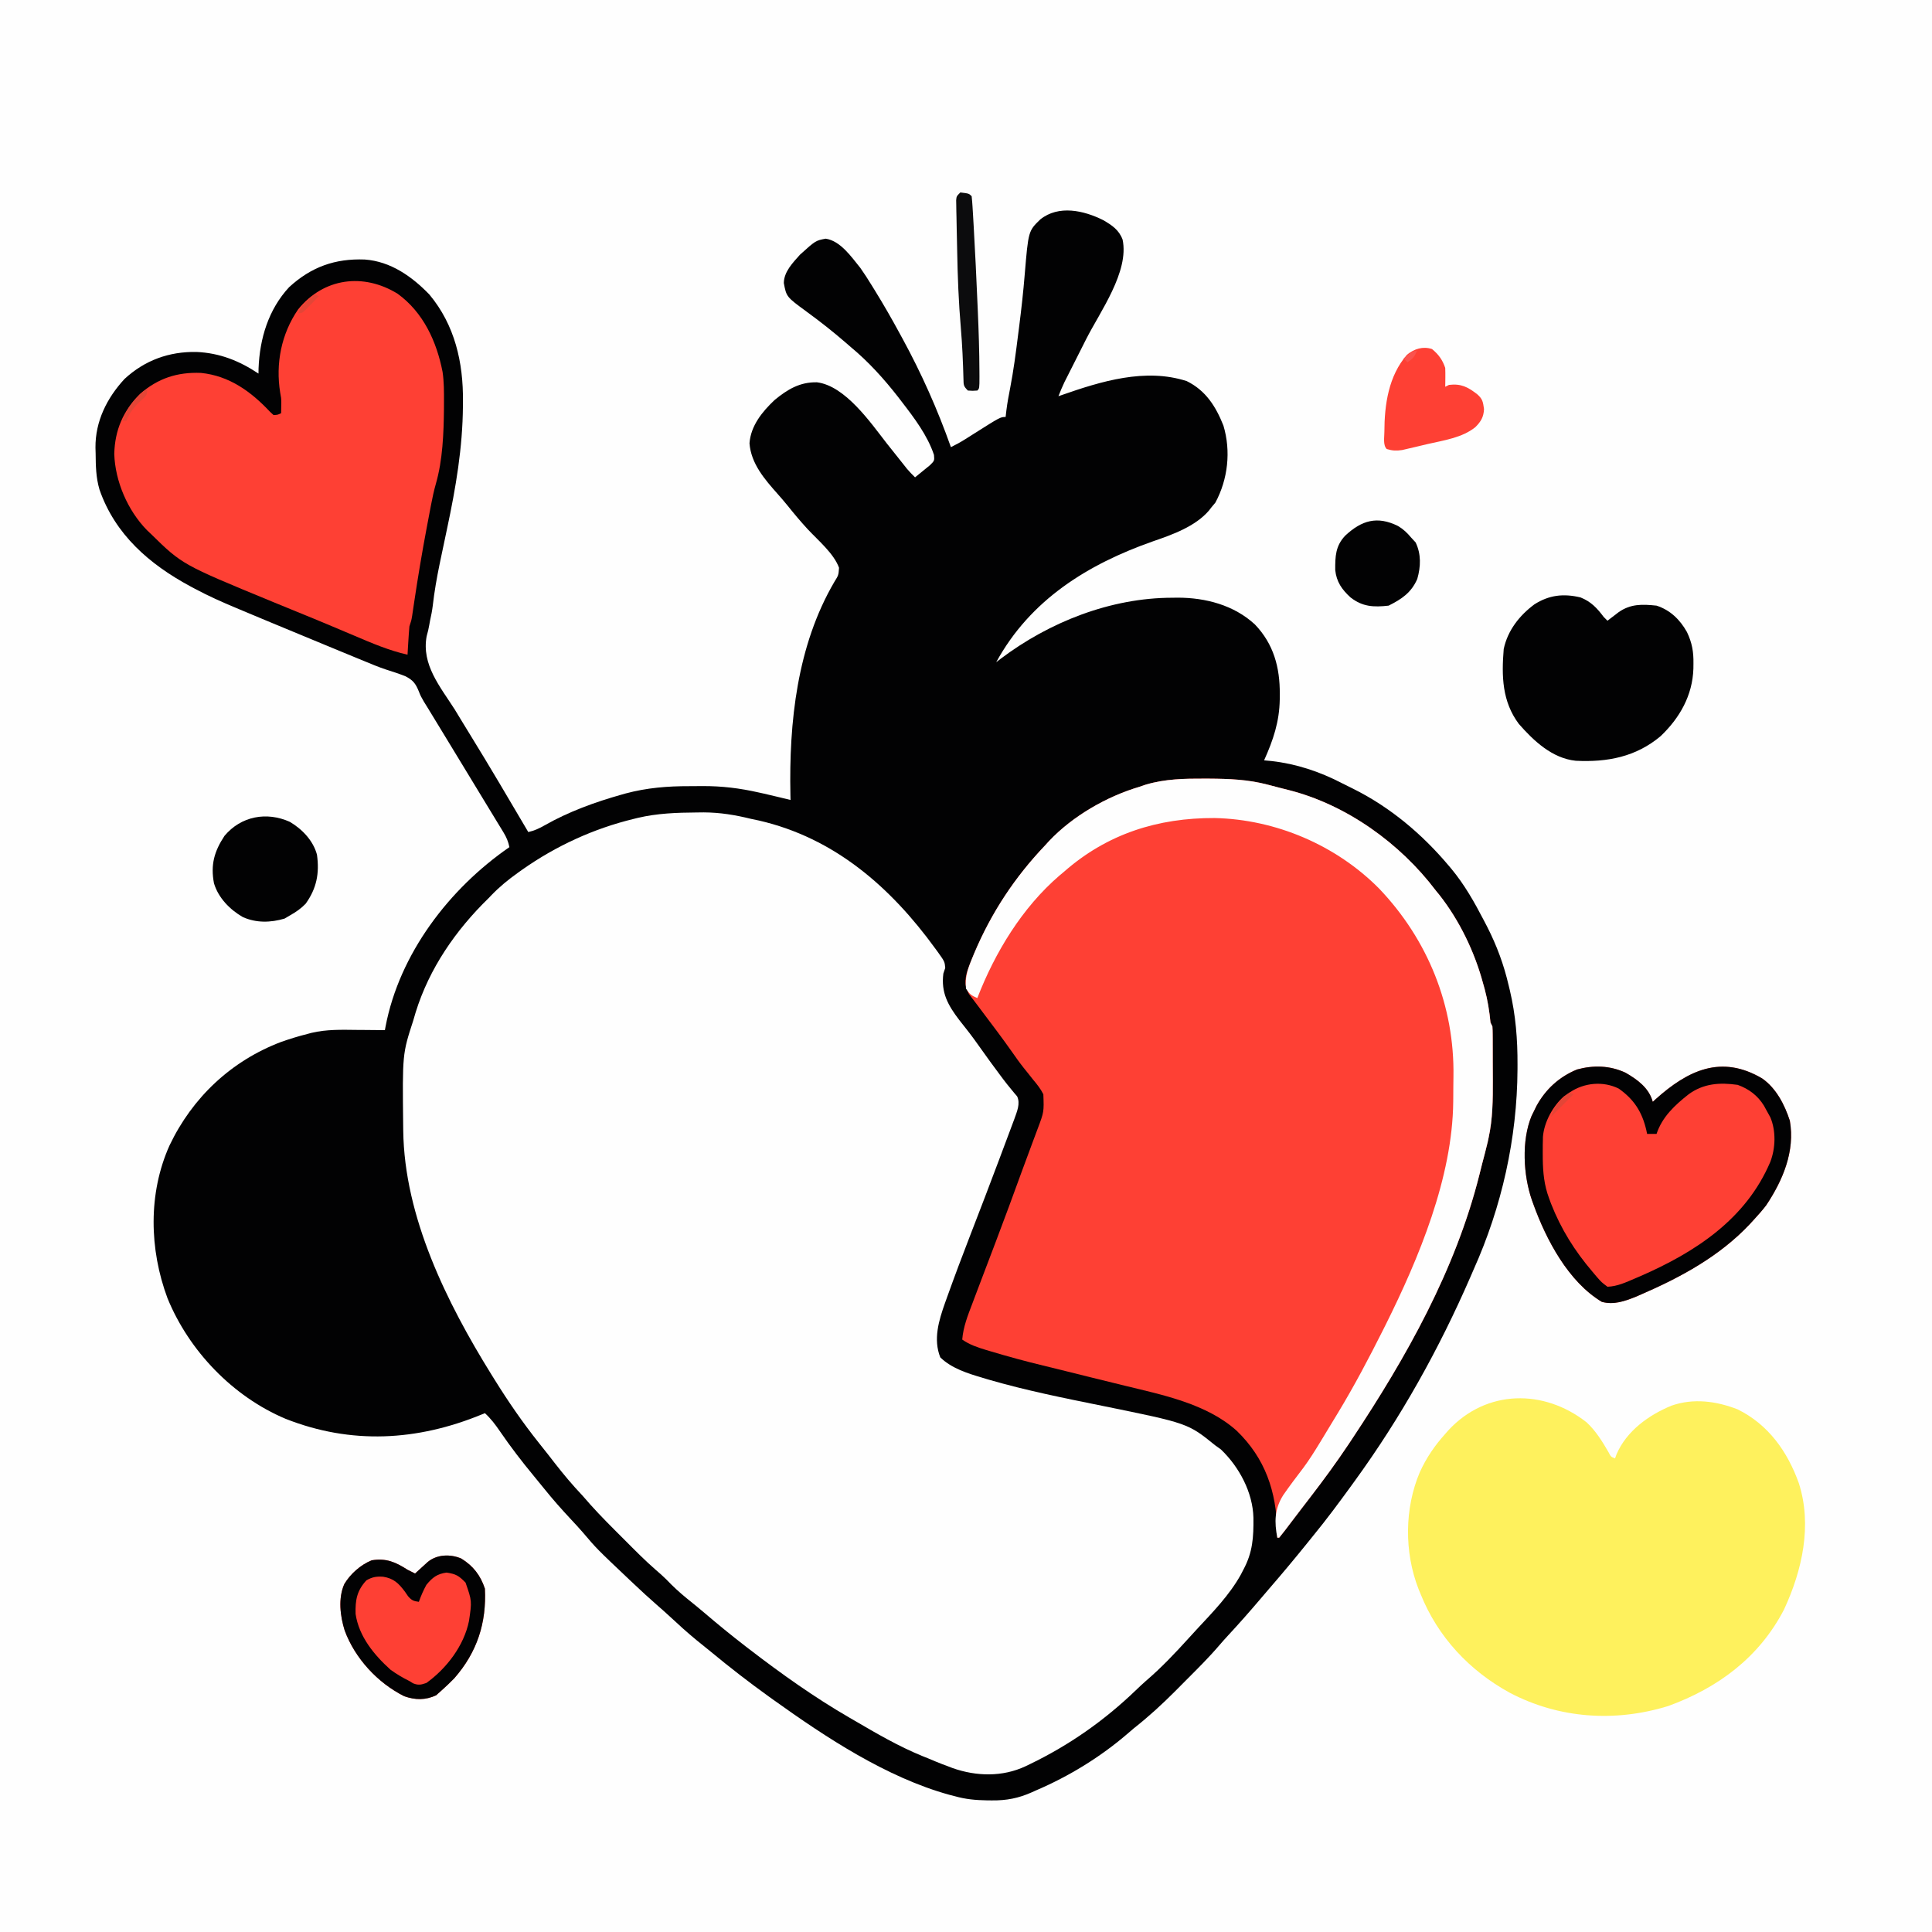 <svg version="1.1" xmlns="http://www.w3.org/2000/svg" width="1024" height="1024">
<rect width="100%" height="100%" fill="#333333" stroke="none"/>
<path d="M0 0 C337.92 0 675.84 0 1024 0 C1024 337.92 1024 675.84 1024 1024 C686.08 1024 348.16 1024 0 1024 C0 686.08 0 348.16 0 0 Z " fill="#FEFEFE" transform="translate(0,0)"/>
<path d="M0 0 C4.643 2.709 8.331 5.145 10.25 10.312 C13.841 27.285 -1.729 48.583 -9 62.938 C-10.796 66.493 -12.589 70.05 -14.381 73.608 C-15.489 75.808 -16.6 78.006 -17.713 80.203 C-18.465 81.691 -18.465 81.691 -19.231 83.209 C-19.671 84.077 -20.11 84.944 -20.563 85.838 C-21.741 88.293 -22.769 90.773 -23.75 93.312 C-23.192 93.116 -22.635 92.92 -22.06 92.718 C-1.218 85.432 22.267 78.192 44.25 85.312 C54.312 90.264 59.646 98.708 63.688 108.875 C67.752 122.422 66.096 137.289 59.438 149.688 C58.716 150.554 57.994 151.42 57.25 152.312 C56.839 152.849 56.428 153.385 56.004 153.938 C48.759 162.367 36.675 166.677 26.406 170.203 C-8.219 182.374 -38.688 201.214 -56.75 234.312 C-55.983 233.718 -55.216 233.124 -54.426 232.512 C-28.527 212.96 3.965 200.149 36.625 200.125 C37.507 200.113 38.388 200.101 39.297 200.088 C54.178 200.055 69.329 204.038 80.406 214.312 C90.302 224.652 93.646 237.08 93.562 251.062 C93.558 252.038 93.553 253.013 93.548 254.017 C93.354 265.911 90.093 275.516 85.25 286.312 C86.547 286.434 87.844 286.555 89.18 286.68 C102.26 288.147 114.707 292.29 126.349 298.333 C128.351 299.364 130.371 300.353 132.395 301.34 C152.132 311.156 169.094 325.459 183.25 342.312 C183.671 342.811 184.091 343.309 184.525 343.822 C191.47 352.206 196.684 361.429 201.688 371.062 C202.279 372.199 202.87 373.335 203.479 374.506 C208.605 384.593 212.325 394.612 214.875 405.625 C215.079 406.46 215.282 407.294 215.492 408.154 C218.599 421.328 219.631 434.211 219.562 447.688 C219.56 448.476 219.558 449.265 219.555 450.077 C219.378 486.552 211.237 523.004 196.25 556.312 C195.695 557.589 195.142 558.867 194.59 560.145 C177.977 598.35 157.76 634.587 133.25 668.312 C132.643 669.15 132.037 669.987 131.412 670.849 C124.889 679.833 118.293 688.728 111.25 697.312 C110.266 698.532 109.283 699.752 108.301 700.973 C101.587 709.302 94.738 717.496 87.738 725.586 C86.224 727.343 84.72 729.107 83.219 730.875 C77.58 737.508 71.845 744.021 65.918 750.398 C64.55 751.893 63.183 753.391 61.871 754.935 C56.235 761.559 50.082 767.667 43.936 773.812 C42.013 775.737 40.098 777.67 38.184 779.604 C31.177 786.642 24.062 793.167 16.25 799.312 C15.186 800.21 14.128 801.113 13.078 802.027 C-1.47 814.57 -18.095 824.767 -35.75 832.312 C-36.734 832.757 -36.734 832.757 -37.738 833.211 C-44.916 836.426 -51.281 837.652 -59.062 837.562 C-59.907 837.556 -60.751 837.549 -61.622 837.542 C-67.548 837.444 -73.035 836.96 -78.75 835.312 C-79.668 835.079 -80.586 834.846 -81.531 834.605 C-114.939 825.368 -146.886 804.256 -174.75 784.312 C-175.541 783.747 -176.332 783.181 -177.147 782.598 C-187.728 774.992 -197.983 767.053 -208.018 758.741 C-210.493 756.7 -213 754.698 -215.5 752.688 C-220.417 748.665 -225.084 744.414 -229.73 740.086 C-231.983 737.996 -234.282 735.968 -236.602 733.953 C-240.803 730.291 -244.884 726.512 -248.938 722.688 C-249.671 721.995 -250.405 721.303 -251.162 720.59 C-268.455 704.217 -268.455 704.217 -275.887 695.457 C-277.891 693.151 -279.963 690.92 -282.048 688.688 C-287.013 683.372 -291.799 677.979 -296.352 672.301 C-298.14 670.072 -299.946 667.865 -301.773 665.668 C-308.144 657.976 -314.157 650.146 -319.792 641.896 C-322.211 638.375 -324.573 635.213 -327.75 632.312 C-328.281 632.534 -328.813 632.755 -329.36 632.983 C-363.606 647.078 -398.596 649.056 -433.435 635.291 C-461.374 623.489 -484.548 599.334 -495.976 571.39 C-505.62 545.52 -506.309 515.812 -494.882 490.38 C-482.735 464.909 -462.092 445.517 -435.64 435.515 C-431.068 433.911 -426.449 432.495 -421.75 431.312 C-421.046 431.124 -420.342 430.936 -419.617 430.742 C-411.676 428.857 -403.726 429.089 -395.625 429.188 C-394.177 429.198 -392.729 429.207 -391.281 429.215 C-387.771 429.237 -384.26 429.271 -380.75 429.312 C-380.576 428.366 -380.576 428.366 -380.398 427.4 C-373.038 388.822 -346.662 354.296 -314.75 332.312 C-315.367 329.349 -316.302 327.112 -317.875 324.531 C-318.325 323.787 -318.775 323.042 -319.239 322.275 C-319.987 321.056 -319.987 321.056 -320.75 319.812 C-321.278 318.943 -321.805 318.074 -322.349 317.178 C-323.516 315.255 -324.686 313.334 -325.858 311.414 C-327.821 308.196 -329.777 304.974 -331.73 301.75 C-337.233 292.674 -342.744 283.603 -348.268 274.54 C-349.809 272.01 -351.349 269.48 -352.889 266.949 C-353.619 265.751 -354.349 264.554 -355.079 263.357 C-356.101 261.683 -357.121 260.008 -358.141 258.332 C-358.781 257.3 -359.421 256.269 -360.08 255.206 C-361.75 252.312 -361.75 252.312 -362.779 249.728 C-364.484 245.549 -365.866 243.758 -369.973 241.69 C-373.427 240.331 -376.953 239.202 -380.487 238.071 C-384.256 236.808 -387.909 235.279 -391.578 233.754 C-393.118 233.121 -394.658 232.489 -396.198 231.857 C-397.798 231.196 -399.399 230.536 -401 229.875 C-402.694 229.178 -404.388 228.481 -406.082 227.784 C-417.836 222.944 -429.577 218.073 -441.312 213.188 C-442.046 212.882 -442.78 212.577 -443.536 212.262 C-447.637 210.554 -451.736 208.841 -455.831 207.119 C-457.107 206.583 -458.384 206.047 -459.66 205.513 C-467.078 202.407 -474.349 199.174 -481.438 195.375 C-482.652 194.726 -482.652 194.726 -483.891 194.064 C-505.548 182.386 -523.746 166.646 -532.023 142.785 C-533.897 136.407 -534.002 130.294 -534.062 123.688 C-534.092 122.658 -534.121 121.628 -534.15 120.566 C-534.264 106.662 -528.127 94.335 -518.777 84.188 C-508.014 74.233 -495.097 69.588 -480.635 69.859 C-468.397 70.372 -457.941 74.518 -447.75 81.312 C-447.736 80.404 -447.722 79.495 -447.707 78.559 C-447.108 62.782 -442.48 47.346 -431.5 35.5 C-419.748 24.745 -407.124 20.264 -391.422 20.863 C-377.713 21.856 -366.472 29.807 -357.176 39.406 C-343.647 55.614 -339.154 75.474 -339.375 96.125 C-339.379 96.891 -339.384 97.657 -339.388 98.446 C-339.534 120.595 -343.151 141.691 -347.75 163.312 C-348.818 168.353 -349.881 173.395 -350.938 178.438 C-351.325 180.288 -351.325 180.288 -351.721 182.176 C-353.248 189.568 -354.531 196.889 -355.387 204.391 C-355.72 207.067 -356.216 209.622 -356.812 212.25 C-357.029 213.439 -357.029 213.439 -357.25 214.652 C-357.75 217.313 -357.75 217.313 -358.625 220.566 C-361.382 235.59 -351.491 247.217 -343.75 259.312 C-342.328 261.625 -340.923 263.948 -339.521 266.273 C-338.232 268.405 -336.927 270.525 -335.617 272.645 C-325.093 289.723 -314.927 307.026 -304.75 324.312 C-301.529 323.6 -299.005 322.424 -296.134 320.786 C-283.297 313.481 -269.376 308.44 -255.188 304.438 C-254.511 304.246 -253.834 304.055 -253.137 303.859 C-241.88 300.853 -230.938 299.964 -219.343 299.997 C-217.017 300 -214.693 299.976 -212.367 299.951 C-202.16 299.908 -192.698 301.067 -182.75 303.312 C-181.812 303.518 -180.874 303.723 -179.907 303.934 C-177.682 304.433 -175.465 304.958 -173.25 305.5 C-172.142 305.766 -172.142 305.766 -171.012 306.037 C-169.257 306.459 -167.503 306.885 -165.75 307.312 C-165.781 305.98 -165.781 305.98 -165.813 304.62 C-166.595 266.181 -162.34 225.546 -142.507 191.69 C-140.328 188.199 -140.328 188.199 -140.043 184.248 C-142.83 176.615 -151.135 169.743 -156.662 163.793 C-160.428 159.718 -163.958 155.489 -167.426 151.156 C-169.098 149.11 -170.786 147.126 -172.543 145.156 C-179.443 137.38 -186.697 129.087 -187.5 118.25 C-186.828 108.937 -180.74 101.509 -174.199 95.324 C-167.263 89.627 -160.767 85.75 -151.734 85.938 C-136.742 87.821 -123.364 107.244 -114.75 118.312 C-113.172 120.302 -111.59 122.288 -110.005 124.271 C-108.941 125.604 -107.88 126.938 -106.822 128.275 C-106.336 128.886 -105.851 129.496 -105.352 130.125 C-104.707 130.939 -104.707 130.939 -104.049 131.77 C-102.696 133.377 -101.256 134.848 -99.75 136.312 C-98.043 134.962 -96.36 133.581 -94.688 132.188 C-93.748 131.422 -92.808 130.656 -91.84 129.867 C-89.451 127.49 -89.451 127.49 -89.719 124.426 C-93.12 114.158 -100.202 104.79 -106.75 96.312 C-107.375 95.494 -108 94.675 -108.645 93.832 C-116.173 84.187 -124.322 75.13 -133.75 67.312 C-134.681 66.506 -135.611 65.699 -136.57 64.867 C-143.255 59.085 -150.132 53.659 -157.281 48.46 C-167.938 40.644 -167.938 40.644 -169.312 33.312 C-169.211 27.295 -164.549 22.581 -160.75 18.312 C-152.467 10.83 -152.467 10.83 -147.125 9.812 C-139.288 10.974 -133.513 19.434 -128.75 25.312 C-126.668 28.24 -124.758 31.255 -122.875 34.312 C-122.357 35.144 -121.84 35.976 -121.307 36.833 C-116.549 44.534 -112.053 52.35 -107.75 60.312 C-107.297 61.142 -106.843 61.971 -106.376 62.825 C-96.29 81.334 -87.784 100.439 -80.75 120.312 C-78.102 119.028 -75.591 117.645 -73.105 116.07 C-72.428 115.644 -71.751 115.217 -71.053 114.777 C-70.355 114.335 -69.657 113.893 -68.938 113.438 C-54.519 104.312 -54.519 104.312 -51.75 104.312 C-51.614 103.143 -51.478 101.974 -51.338 100.769 C-50.843 96.809 -50.13 92.922 -49.348 89.008 C-47.565 79.784 -46.354 70.506 -45.188 61.188 C-44.967 59.457 -44.746 57.727 -44.526 55.996 C-43.381 46.926 -42.363 37.864 -41.625 28.75 C-39.696 5.721 -39.696 5.721 -33.336 -0.422 C-23.65 -8.151 -10.314 -5.171 0 0 Z " fill="#020203" transform="translate(584.75,116.688)"/>
<path d="M0 0 C1.864 -0.021 1.864 -0.021 3.766 -0.042 C12.442 0.002 20.342 1.304 28.75 3.375 C30.149 3.675 31.548 3.972 32.949 4.262 C73.023 13.461 102.809 39.578 126.375 72 C127.014 72.87 127.014 72.87 127.666 73.757 C131.444 79.038 131.444 79.038 131.75 82.375 C131.42 83.365 131.09 84.355 130.75 85.375 C129.453 95.473 133.169 102.118 139.171 109.995 C140.461 111.655 141.764 113.303 143.07 114.949 C145.77 118.364 148.303 121.882 150.812 125.438 C153.985 129.92 157.202 134.358 160.5 138.75 C161.224 139.719 161.949 140.689 162.695 141.688 C163.99 143.381 165.314 145.051 166.68 146.688 C167.239 147.368 167.799 148.049 168.375 148.75 C168.862 149.315 169.35 149.879 169.852 150.461 C171.661 154.316 169.755 158.558 168.406 162.385 C167.836 163.924 167.26 165.461 166.68 166.996 C166.367 167.836 166.054 168.676 165.731 169.542 C164.701 172.301 163.663 175.057 162.625 177.812 C161.902 179.744 161.179 181.676 160.457 183.608 C155.369 197.185 150.167 210.717 144.936 224.239 C140.796 234.951 136.747 245.688 132.875 256.5 C132.464 257.644 132.053 258.788 131.629 259.967 C128.346 269.235 125.294 279.235 129.125 288.812 C135.16 294.704 143.737 297.325 151.688 299.688 C152.653 299.977 153.619 300.267 154.615 300.566 C174.541 306.366 194.986 310.441 215.312 314.562 C260.394 323.746 260.394 323.746 274.75 335.375 C276.297 336.489 276.297 336.489 277.875 337.625 C287.556 346.885 294.755 360.359 295.093 373.802 C295.205 384.153 294.739 392.11 289.75 401.375 C289.304 402.239 288.858 403.102 288.398 403.992 C282.356 414.828 273.566 423.819 265.166 432.846 C263.742 434.384 262.33 435.932 260.922 437.484 C253.657 445.488 246.298 453.304 238.066 460.328 C236.277 461.909 234.554 463.513 232.84 465.172 C216.153 481.247 197.531 494.317 176.688 504.375 C175.889 504.762 175.091 505.148 174.269 505.546 C162.064 511.259 148.259 510.921 135.684 506.504 C134.716 506.131 133.747 505.759 132.75 505.375 C131.937 505.075 131.123 504.774 130.285 504.465 C127.748 503.49 125.252 502.437 122.75 501.375 C121.639 500.929 120.528 500.483 119.383 500.023 C106.905 494.906 95.377 488.166 83.75 481.375 C82.872 480.868 81.995 480.361 81.09 479.838 C62.378 469.01 44.881 456.54 27.75 443.375 C26.842 442.677 26.842 442.677 25.916 441.966 C18.395 436.168 11.068 430.176 3.852 424.004 C0.926 421.508 -2.064 419.096 -5.062 416.688 C-8.991 413.493 -12.621 410.164 -16.105 406.492 C-17.9 404.72 -19.723 403.106 -21.641 401.473 C-27.36 396.506 -32.661 391.114 -38.005 385.751 C-39.809 383.941 -41.618 382.137 -43.428 380.334 C-49.25 374.515 -54.921 368.655 -60.25 362.375 C-61.663 360.83 -63.079 359.288 -64.5 357.75 C-69.53 352.169 -74.121 346.295 -78.709 340.353 C-80.324 338.28 -81.962 336.229 -83.605 334.18 C-92.238 323.356 -99.946 312.132 -107.25 300.375 C-108.02 299.141 -108.02 299.141 -108.805 297.882 C-132.419 259.832 -154.961 214.397 -155.523 168.656 C-155.542 167.265 -155.542 167.265 -155.561 165.846 C-155.974 128.025 -155.974 128.025 -150.25 110.375 C-149.811 108.886 -149.372 107.396 -148.934 105.906 C-141.681 82.546 -127.649 62.316 -110.25 45.375 C-109.766 44.869 -109.282 44.363 -108.783 43.842 C-104.459 39.365 -99.876 35.61 -94.812 32 C-94.026 31.438 -93.24 30.877 -92.429 30.298 C-74.492 17.686 -54.585 8.536 -33.25 3.375 C-32.588 3.211 -31.927 3.048 -31.245 2.879 C-20.903 0.438 -10.6 0.076 0 0 Z " fill="#FEFEFE" transform="translate(369.25,430.625)"/>
<path d="M0 0 C0.746 0.002 1.491 0.005 2.26 0.007 C12.883 0.07 23.066 0.456 33.375 3.188 C34.066 3.367 34.758 3.546 35.47 3.731 C36.849 4.09 38.228 4.451 39.606 4.816 C41.252 5.247 42.903 5.659 44.555 6.066 C75.179 13.834 103.606 34.284 122.5 59.312 C123.126 60.077 123.753 60.841 124.398 61.629 C135.003 75.112 143.052 91.793 147.5 108.312 C147.803 109.389 148.106 110.465 148.418 111.574 C150 117.492 150.911 123.223 151.5 129.312 C151.83 129.972 152.16 130.632 152.5 131.312 C152.599 132.724 152.638 134.141 152.645 135.556 C152.655 136.874 152.655 136.874 152.665 138.219 C152.666 139.652 152.666 139.652 152.668 141.113 C152.671 142.101 152.675 143.088 152.678 144.105 C152.683 146.204 152.685 148.303 152.685 150.403 C152.687 153.574 152.706 156.745 152.725 159.916 C152.754 170.23 152.7 180.192 150.5 190.312 C150.343 191.051 150.187 191.79 150.025 192.551 C149.597 194.439 149.113 196.314 148.625 198.188 C148.451 198.858 148.276 199.529 148.097 200.22 C147.739 201.595 147.378 202.969 147.015 204.342 C146.536 206.175 146.083 208.015 145.633 209.855 C132.933 260.486 106.882 306.68 78.25 349.812 C77.601 350.791 76.951 351.77 76.282 352.779 C69.898 362.333 63.133 371.583 56.125 380.688 C55.576 381.403 55.026 382.118 54.46 382.855 C53.346 384.306 52.231 385.756 51.116 387.206 C49.563 389.23 48.019 391.26 46.477 393.293 C46.014 393.9 45.552 394.508 45.076 395.133 C44.209 396.272 43.345 397.412 42.483 398.554 C41.512 399.825 40.51 401.072 39.5 402.312 C39.17 402.312 38.84 402.312 38.5 402.312 C38.486 401.043 38.472 399.773 38.457 398.465 C37.983 377.778 32.124 360.277 16.956 345.623 C1.105 331.356 -22.269 326.642 -42.375 321.75 C-44.296 321.277 -46.216 320.804 -48.137 320.33 C-51.863 319.411 -55.59 318.496 -59.318 317.584 C-63.977 316.443 -68.632 315.285 -73.285 314.117 C-77.396 313.086 -81.508 312.063 -85.629 311.074 C-94.808 308.862 -103.893 306.4 -112.938 303.688 C-113.915 303.398 -114.892 303.109 -115.899 302.811 C-120.463 301.417 -124.547 300.082 -128.5 297.312 C-127.937 290.499 -125.548 284.541 -123.125 278.188 C-122.68 277.004 -122.235 275.82 -121.777 274.601 C-120.359 270.835 -118.931 267.073 -117.5 263.312 C-116.592 260.923 -115.685 258.534 -114.777 256.145 C-113.412 252.552 -112.047 248.959 -110.68 245.367 C-105.974 232.974 -101.399 220.537 -96.876 208.076 C-95.706 204.865 -94.513 201.662 -93.313 198.461 C-92.595 196.54 -91.883 194.616 -91.174 192.692 C-90.292 190.301 -89.4 187.915 -88.496 185.533 C-85.155 176.631 -85.155 176.631 -85.5 167.312 C-86.938 164.427 -88.804 162.084 -90.875 159.625 C-91.992 158.221 -93.108 156.816 -94.223 155.41 C-94.781 154.718 -95.339 154.026 -95.915 153.313 C-98.164 150.475 -100.241 147.531 -102.312 144.562 C-107.17 137.678 -112.238 130.956 -117.323 124.239 C-118.53 122.641 -119.731 121.038 -120.925 119.43 C-122.244 117.656 -123.592 115.904 -124.945 114.156 C-127.222 109.992 -127.185 106.795 -125.928 102.238 C-125.117 99.868 -124.209 97.564 -123.25 95.25 C-122.719 93.955 -122.719 93.955 -122.177 92.634 C-113.058 71.055 -100.658 52.25 -84.5 35.312 C-83.894 34.643 -83.288 33.974 -82.664 33.285 C-70.127 19.928 -52.014 9.478 -34.5 4.312 C-33.426 3.943 -32.352 3.573 -31.246 3.191 C-20.903 0.126 -10.707 -0.037 0 0 Z " fill="#FE4034" transform="translate(638.5,412.688)"/>
<path d="M0 0 C4.821 4.455 8.39 10.215 11.641 15.871 C12.864 18.242 12.864 18.242 15.062 19.125 C15.329 18.389 15.596 17.653 15.871 16.895 C21.189 4.533 32.99 -3.942 45.062 -8.875 C56.723 -12.917 68.756 -11.27 80.062 -6.875 C96.346 1.171 106.456 15.455 112.464 32.192 C119.65 54.558 114.268 78.438 104.656 99.156 C91.513 124.566 69.609 140.787 43.188 150.375 C15.045 159.034 -14.654 157.026 -40.75 143.312 C-62.128 131.604 -78.834 113.768 -87.938 91.125 C-88.327 90.178 -88.716 89.23 -89.117 88.254 C-96.677 68.803 -96.575 45.605 -88.395 26.387 C-84.944 18.801 -80.505 12.304 -74.938 6.125 C-74.384 5.491 -73.831 4.857 -73.262 4.203 C-53.029 -17.623 -22.5 -17.697 0 0 Z " fill="#FEF15D" transform="translate(840.938,753.875)"/>
<path d="M0 0 C13.614 9.879 20.675 25.294 23.824 41.428 C24.607 46.732 24.587 52.023 24.562 57.375 C24.56 58.586 24.557 59.796 24.554 61.044 C24.407 74.091 23.902 88.038 20.294 100.657 C19.225 104.399 18.421 108.146 17.699 111.965 C17.56 112.69 17.421 113.416 17.278 114.163 C16.827 116.525 16.382 118.887 15.938 121.25 C15.784 122.058 15.631 122.866 15.474 123.698 C12.971 136.942 10.749 150.216 8.76 163.547 C8.574 164.792 8.387 166.037 8.195 167.32 C8.036 168.41 7.876 169.499 7.711 170.622 C7.25 173.312 7.25 173.312 6.25 176.312 C6.023 178.879 5.834 181.429 5.688 184 C5.644 184.702 5.601 185.404 5.557 186.127 C5.451 187.855 5.35 189.584 5.25 191.312 C-4.662 189.075 -13.753 185.151 -23.062 181.188 C-24.682 180.504 -26.301 179.821 -27.921 179.14 C-30.331 178.125 -32.74 177.111 -35.149 176.093 C-41.205 173.535 -47.282 171.033 -53.375 168.562 C-56.835 167.15 -60.293 165.733 -63.75 164.312 C-64.777 163.89 -65.805 163.468 -66.863 163.034 C-114.231 143.501 -114.231 143.501 -130.75 127.312 C-131.45 126.649 -132.15 125.985 -132.871 125.301 C-143.091 114.842 -149.702 99.461 -150.188 84.938 C-149.881 72.268 -145.486 62.061 -136.531 53.09 C-127.003 44.814 -116.817 41.471 -104.254 41.961 C-89.258 43.466 -77.689 51.839 -67.605 62.602 C-66.687 63.448 -66.687 63.448 -65.75 64.312 C-63.531 64.176 -63.531 64.176 -61.75 63.312 C-61.729 62.116 -61.709 60.92 -61.688 59.688 C-61.676 59.015 -61.664 58.342 -61.652 57.648 C-61.705 55.217 -61.705 55.217 -62.234 52.473 C-64.753 37.036 -61.658 21.259 -52.75 8.312 C-39.24 -8.408 -18.159 -11.182 0 0 Z " fill="#FE4034" transform="translate(210.75,155.688)"/>
<path d="M0 0 C7.453 5.152 11.978 13.971 14.715 22.445 C17.551 38.604 10.981 54.041 2.184 67.246 C0.247 69.76 -1.782 72.097 -3.938 74.426 C-4.81 75.378 -5.683 76.331 -6.582 77.312 C-22.507 94.195 -42.825 105.277 -63.938 114.426 C-65.434 115.077 -65.434 115.077 -66.961 115.742 C-72.815 118.095 -78.671 120.152 -84.938 118.426 C-102.621 107.85 -114.408 85.538 -121.188 66.738 C-121.446 66.025 -121.705 65.312 -121.971 64.577 C-126.566 51.387 -127.576 33.016 -122.191 19.957 C-121.571 18.704 -121.571 18.704 -120.938 17.426 C-120.513 16.549 -120.089 15.673 -119.652 14.77 C-114.807 5.808 -107.539 -0.84 -98.086 -4.719 C-89.36 -7.09 -80.628 -6.859 -72.375 -3.012 C-66.019 0.655 -59.952 5.041 -57.938 12.426 C-57.245 11.79 -57.245 11.79 -56.539 11.141 C-39.241 -4.414 -21.578 -12.7 0 0 Z " fill="#FE4034" transform="translate(933.938,571.574)"/>
<path d="M0 0 C0.746 0.002 1.491 0.005 2.26 0.007 C12.883 0.07 23.066 0.456 33.375 3.188 C34.066 3.367 34.758 3.546 35.47 3.731 C36.849 4.09 38.228 4.451 39.606 4.816 C41.252 5.247 42.903 5.659 44.555 6.066 C75.179 13.834 103.606 34.284 122.5 59.312 C123.126 60.077 123.753 60.841 124.398 61.629 C135.003 75.112 143.052 91.793 147.5 108.312 C147.803 109.389 148.106 110.465 148.418 111.574 C150 117.492 150.911 123.223 151.5 129.312 C151.83 129.972 152.16 130.632 152.5 131.312 C152.599 132.724 152.638 134.141 152.645 135.556 C152.655 136.874 152.655 136.874 152.665 138.219 C152.666 139.652 152.666 139.652 152.668 141.113 C152.671 142.101 152.675 143.088 152.678 144.105 C152.683 146.204 152.685 148.303 152.685 150.403 C152.687 153.574 152.706 156.745 152.725 159.916 C152.754 170.23 152.7 180.192 150.5 190.312 C150.343 191.051 150.187 191.79 150.025 192.551 C149.597 194.439 149.113 196.314 148.625 198.188 C148.451 198.858 148.276 199.529 148.097 200.22 C147.739 201.595 147.378 202.969 147.015 204.342 C146.536 206.175 146.083 208.015 145.633 209.855 C132.933 260.486 106.882 306.68 78.25 349.812 C77.601 350.791 76.951 351.77 76.282 352.779 C69.898 362.333 63.133 371.583 56.125 380.688 C55.576 381.403 55.026 382.118 54.46 382.855 C53.346 384.306 52.231 385.756 51.116 387.206 C49.563 389.23 48.019 391.26 46.477 393.293 C46.014 393.9 45.552 394.508 45.076 395.133 C44.209 396.272 43.345 397.412 42.483 398.554 C41.512 399.825 40.51 401.072 39.5 402.312 C39.17 402.312 38.84 402.312 38.5 402.312 C36.889 393.979 36.996 387.165 41.605 379.801 C45.037 374.816 48.706 370.008 52.371 365.194 C55.568 360.867 58.396 356.346 61.188 351.75 C61.712 350.89 62.236 350.03 62.776 349.144 C63.83 347.407 64.881 345.668 65.928 343.926 C67.509 341.297 69.106 338.678 70.703 336.059 C79.314 321.825 87.046 307.181 94.5 292.312 C94.971 291.375 95.441 290.438 95.926 289.472 C113.522 254.171 131.365 211.349 131.738 171.266 C131.746 170.414 131.754 169.563 131.763 168.686 C131.777 166.888 131.787 165.089 131.795 163.291 C131.807 161.493 131.827 159.696 131.857 157.899 C132.475 120.501 118.327 85.398 92.5 58.312 C69.65 35.215 37.612 21.58 5.263 20.89 C-24.766 20.759 -51.648 29.237 -74.5 49.312 C-75.304 49.985 -76.109 50.658 -76.938 51.352 C-96.756 68.383 -111.132 92.128 -120.5 116.312 C-123.661 114.943 -124.493 114.323 -126.5 111.312 C-127.137 105.255 -125.523 100.736 -123.25 95.25 C-122.719 93.955 -122.719 93.955 -122.177 92.634 C-113.058 71.055 -100.658 52.25 -84.5 35.312 C-83.894 34.643 -83.288 33.974 -82.664 33.285 C-70.127 19.928 -52.014 9.478 -34.5 4.312 C-33.426 3.943 -32.352 3.573 -31.246 3.191 C-20.903 0.126 -10.707 -0.037 0 0 Z " fill="#FEFEFE" transform="translate(638.5,412.688)"/>
<path d="M0 0 C5.558 2.223 8.747 5.641 12.285 10.352 C12.945 11.012 13.605 11.672 14.285 12.352 C14.816 11.942 15.347 11.532 15.895 11.109 C16.954 10.301 16.954 10.301 18.035 9.477 C18.731 8.943 19.427 8.409 20.145 7.859 C26.507 3.378 32.647 3.545 40.285 4.352 C47.551 6.7 52.716 11.772 56.403 18.344 C59.113 24.037 59.959 28.823 59.848 35.102 C59.833 36.409 59.833 36.409 59.819 37.743 C59.365 51.948 52.615 63.812 42.48 73.504 C29.351 84.554 14.166 87.413 -2.532 86.574 C-14.968 85.308 -24.844 76.028 -32.699 67.047 C-41.61 55.131 -41.88 41.651 -40.715 27.352 C-38.627 17.535 -32.429 9.583 -24.426 3.656 C-16.713 -1.252 -9.075 -2.168 0 0 Z " fill="#020203" transform="translate(837.715,316.648)"/>
<path d="M0 0 C6.35 3.925 10.167 8.885 12.52 15.941 C13.443 34.038 8.423 49.656 -3.719 63.492 C-5.903 65.736 -8.143 67.859 -10.48 69.941 C-11.429 70.787 -12.378 71.633 -13.355 72.504 C-18.992 75.097 -24.374 75.038 -30.215 72.977 C-44.302 65.953 -56.373 52.876 -61.789 38.133 C-64.2 30.49 -65.33 21.014 -61.98 13.504 C-58.716 8.083 -53.352 3.333 -47.48 0.941 C-39.8 -0.319 -34.834 1.863 -28.48 5.941 C-27.155 6.625 -25.824 7.297 -24.48 7.941 C-23.558 7.093 -23.558 7.093 -22.617 6.227 C-21.809 5.493 -21.001 4.76 -20.168 4.004 C-19.367 3.273 -18.567 2.542 -17.742 1.789 C-12.808 -2.242 -5.761 -2.459 0 0 Z " fill="#FE4034" transform="translate(244.48,826.059)"/>
<path d="M0 0 C7.453 5.152 11.978 13.971 14.715 22.445 C17.551 38.604 10.981 54.041 2.184 67.246 C0.247 69.76 -1.782 72.097 -3.938 74.426 C-4.81 75.378 -5.683 76.331 -6.582 77.312 C-22.507 94.195 -42.825 105.277 -63.938 114.426 C-65.434 115.077 -65.434 115.077 -66.961 115.742 C-72.815 118.095 -78.671 120.152 -84.938 118.426 C-102.621 107.85 -114.408 85.538 -121.188 66.738 C-121.446 66.025 -121.705 65.312 -121.971 64.577 C-126.566 51.387 -127.576 33.016 -122.191 19.957 C-121.571 18.704 -121.571 18.704 -120.938 17.426 C-120.513 16.549 -120.089 15.673 -119.652 14.77 C-114.807 5.808 -107.539 -0.84 -98.086 -4.719 C-89.36 -7.09 -80.628 -6.859 -72.375 -3.012 C-66.019 0.655 -59.952 5.041 -57.938 12.426 C-57.245 11.79 -57.245 11.79 -56.539 11.141 C-39.241 -4.414 -21.578 -12.7 0 0 Z M-101.938 7.426 C-102.969 8.127 -104 8.828 -105.062 9.551 C-110.89 14.693 -115.497 23.121 -116.14 30.864 C-116.243 33.763 -116.266 36.65 -116.25 39.551 C-116.245 40.582 -116.24 41.613 -116.235 42.675 C-116.123 49.967 -115.502 56.546 -112.938 63.426 C-112.586 64.39 -112.234 65.354 -111.871 66.348 C-106.552 79.899 -99.328 91.409 -89.938 102.426 C-88.812 103.76 -88.812 103.76 -87.664 105.121 C-85.061 108.092 -85.061 108.092 -81.938 110.426 C-76.703 110.243 -72.005 108.024 -67.25 105.988 C-66.423 105.635 -65.595 105.281 -64.743 104.917 C-35.344 92.121 -8.562 74.648 4.36 44.249 C7.164 36.971 7.434 27.804 4.375 20.613 C3.638 19.2 2.868 17.802 2.062 16.426 C1.723 15.799 1.384 15.173 1.035 14.527 C-2.299 9.093 -6.963 5.582 -12.938 3.426 C-22.403 2.083 -30.993 2.632 -38.938 8.426 C-46.264 14.199 -52.917 20.364 -55.938 29.426 C-57.587 29.426 -59.237 29.426 -60.938 29.426 C-61.084 28.725 -61.231 28.023 -61.383 27.301 C-63.652 17.703 -67.875 11.137 -75.938 5.426 C-84.25 1.27 -94.396 2.279 -101.938 7.426 Z " fill="#020203" transform="translate(933.938,571.574)"/>
<path d="M0 0 C6.505 3.84 12.384 9.966 14.355 17.391 C15.731 27.258 14.194 35.246 8.355 43.391 C5.904 45.892 3.402 47.681 0.355 49.391 C-0.696 50.009 -1.748 50.628 -2.832 51.266 C-10.244 53.453 -17.812 53.64 -24.957 50.453 C-31.828 46.492 -37.926 40.275 -40.234 32.539 C-42.094 22.8 -40.112 15.653 -34.645 7.391 C-25.841 -3.069 -12.286 -5.547 0 0 Z " fill="#020203" transform="translate(153.645,435.609)"/>
<path d="M0 0 C3.441 2.808 5.599 5.797 7 10 C7.068 11.728 7.085 13.458 7.062 15.188 C7.053 16.089 7.044 16.99 7.035 17.918 C7.024 18.605 7.012 19.292 7 20 C7.66 19.67 8.32 19.34 9 19 C15.445 18.227 19.07 20.169 24 24 C26.872 26.603 26.984 27.892 27.562 31.812 C27.368 35.994 25.943 38.445 22.993 41.366 C16.14 46.985 6.138 48.411 -2.297 50.347 C-4.33 50.816 -6.357 51.305 -8.385 51.795 C-9.69 52.1 -10.995 52.404 -12.301 52.707 C-14.051 53.117 -14.051 53.117 -15.837 53.534 C-18.953 53.993 -21.004 53.899 -24 53 C-26.065 50.935 -25.24 46.705 -25.25 43.875 C-25.217 29.516 -23.069 14.253 -13.27 3.016 C-9.379 -0.154 -4.81 -1.568 0 0 Z " fill="#FE4034" transform="translate(759,185)"/>
<path d="M0 0 C6.35 3.925 10.167 8.885 12.52 15.941 C13.443 34.038 8.423 49.656 -3.719 63.492 C-5.903 65.736 -8.143 67.859 -10.48 69.941 C-11.429 70.787 -12.378 71.633 -13.355 72.504 C-18.992 75.097 -24.374 75.038 -30.215 72.977 C-44.302 65.953 -56.373 52.876 -61.789 38.133 C-64.2 30.49 -65.33 21.014 -61.98 13.504 C-58.716 8.083 -53.352 3.333 -47.48 0.941 C-39.8 -0.319 -34.834 1.863 -28.48 5.941 C-27.155 6.625 -25.824 7.297 -24.48 7.941 C-23.558 7.093 -23.558 7.093 -22.617 6.227 C-21.809 5.493 -21.001 4.76 -20.168 4.004 C-19.367 3.273 -18.567 2.542 -17.742 1.789 C-12.808 -2.242 -5.761 -2.459 0 0 Z M-18.48 13.941 C-20.091 16.855 -21.36 19.809 -22.48 22.941 C-25.288 22.586 -26.299 22.15 -28.191 19.98 C-29.015 18.786 -29.015 18.786 -29.855 17.566 C-33.169 13.141 -35.791 10.51 -41.457 9.637 C-44.99 9.412 -47.229 9.796 -50.293 11.566 C-55.347 17.054 -56.216 22.054 -56.008 29.375 C-54.239 41.34 -46.214 51.069 -37.48 58.941 C-34.272 61.251 -31.019 63.188 -27.48 64.941 C-26.829 65.341 -26.179 65.741 -25.508 66.152 C-22.696 67.247 -21.324 66.929 -18.48 65.941 C-7.81 58.293 1.45 46.179 4.098 33.082 C5.66 22.495 5.66 22.495 2.27 12.754 C-1.319 9.084 -2.779 8.198 -7.793 7.441 C-12.803 8.121 -15.315 10.064 -18.48 13.941 Z " fill="#020203" transform="translate(244.48,826.059)"/>
<path d="M0 0 C2.858 1.71 4.875 3.645 7.004 6.199 C7.767 7.024 8.53 7.849 9.316 8.699 C12.303 14.894 12.06 21.489 10.191 28.055 C7.022 35.329 1.921 38.74 -4.996 42.199 C-12.907 43.096 -18.803 42.832 -25.191 37.848 C-29.761 33.673 -32.641 29.581 -33.297 23.332 C-33.325 16.116 -33.198 10.562 -27.969 5.07 C-19.23 -3.058 -11.006 -5.455 0 0 Z " fill="#020203" transform="translate(740.996,278.801)"/>
<path d="M0 0 C4.556 0.556 4.556 0.556 6 2 C6.209 3.871 6.349 5.75 6.465 7.629 C6.542 8.868 6.619 10.107 6.698 11.384 C6.778 12.777 6.858 14.17 6.938 15.562 C6.979 16.271 7.021 16.979 7.064 17.709 C7.883 31.716 8.521 45.732 9.125 59.75 C9.169 60.75 9.214 61.75 9.259 62.78 C9.73 73.484 10.082 84.176 10.117 94.891 C10.122 95.794 10.127 96.698 10.133 97.629 C10.122 103.878 10.122 103.878 9 105 C6.562 105.188 6.562 105.188 4 105 C1.634 102.634 1.737 102.124 1.656 98.906 C1.406 89.943 1.05 81.016 0.283 72.081 C-0.907 58.226 -1.451 44.405 -1.688 30.504 C-1.751 26.918 -1.834 23.332 -1.918 19.746 C-1.962 17.456 -2.005 15.165 -2.047 12.875 C-2.073 11.808 -2.099 10.74 -2.125 9.64 C-2.139 8.663 -2.153 7.686 -2.167 6.68 C-2.183 5.821 -2.199 4.962 -2.216 4.078 C-2 2 -2 2 0 0 Z " fill="#0C0C0D" transform="translate(509,102)"/>
<path d="M0 0 C0 3 0 3 -1.645 4.832 C-2.718 5.812 -2.718 5.812 -3.812 6.812 C-7.186 10.042 -9.273 12.683 -11 17 C-11.66 17 -12.32 17 -13 17 C-10.811 9.995 -5.934 4.189 0 0 Z " fill="#E34536" transform="translate(78,206)"/>
<path d="M0 0 C0.66 0.33 1.32 0.66 2 1 C0.548 2.506 -0.912 4.005 -2.375 5.5 C-3.187 6.335 -3.999 7.171 -4.836 8.031 C-7 10 -7 10 -9 10 C-7.618 6.79 -6.076 4.951 -3.375 2.75 C-2.743 2.229 -2.112 1.708 -1.461 1.172 C-0.738 0.592 -0.738 0.592 0 0 Z " fill="#E34536" transform="translate(167,156)"/>
<path d="M0 0 C0.66 0.33 1.32 0.66 2 1 C-2 5 -6 9 -10 13 C-8.046 7.302 -4.981 3.38 0 0 Z " fill="#E34536" transform="translate(832,579)"/>
<path d="M0 0 C-1.37 3.161 -1.989 3.993 -5 6 C-5.66 5.34 -6.32 4.68 -7 4 C-2.25 0 -2.25 0 0 0 Z " fill="#FA534D" transform="translate(751,186)"/>
</svg>